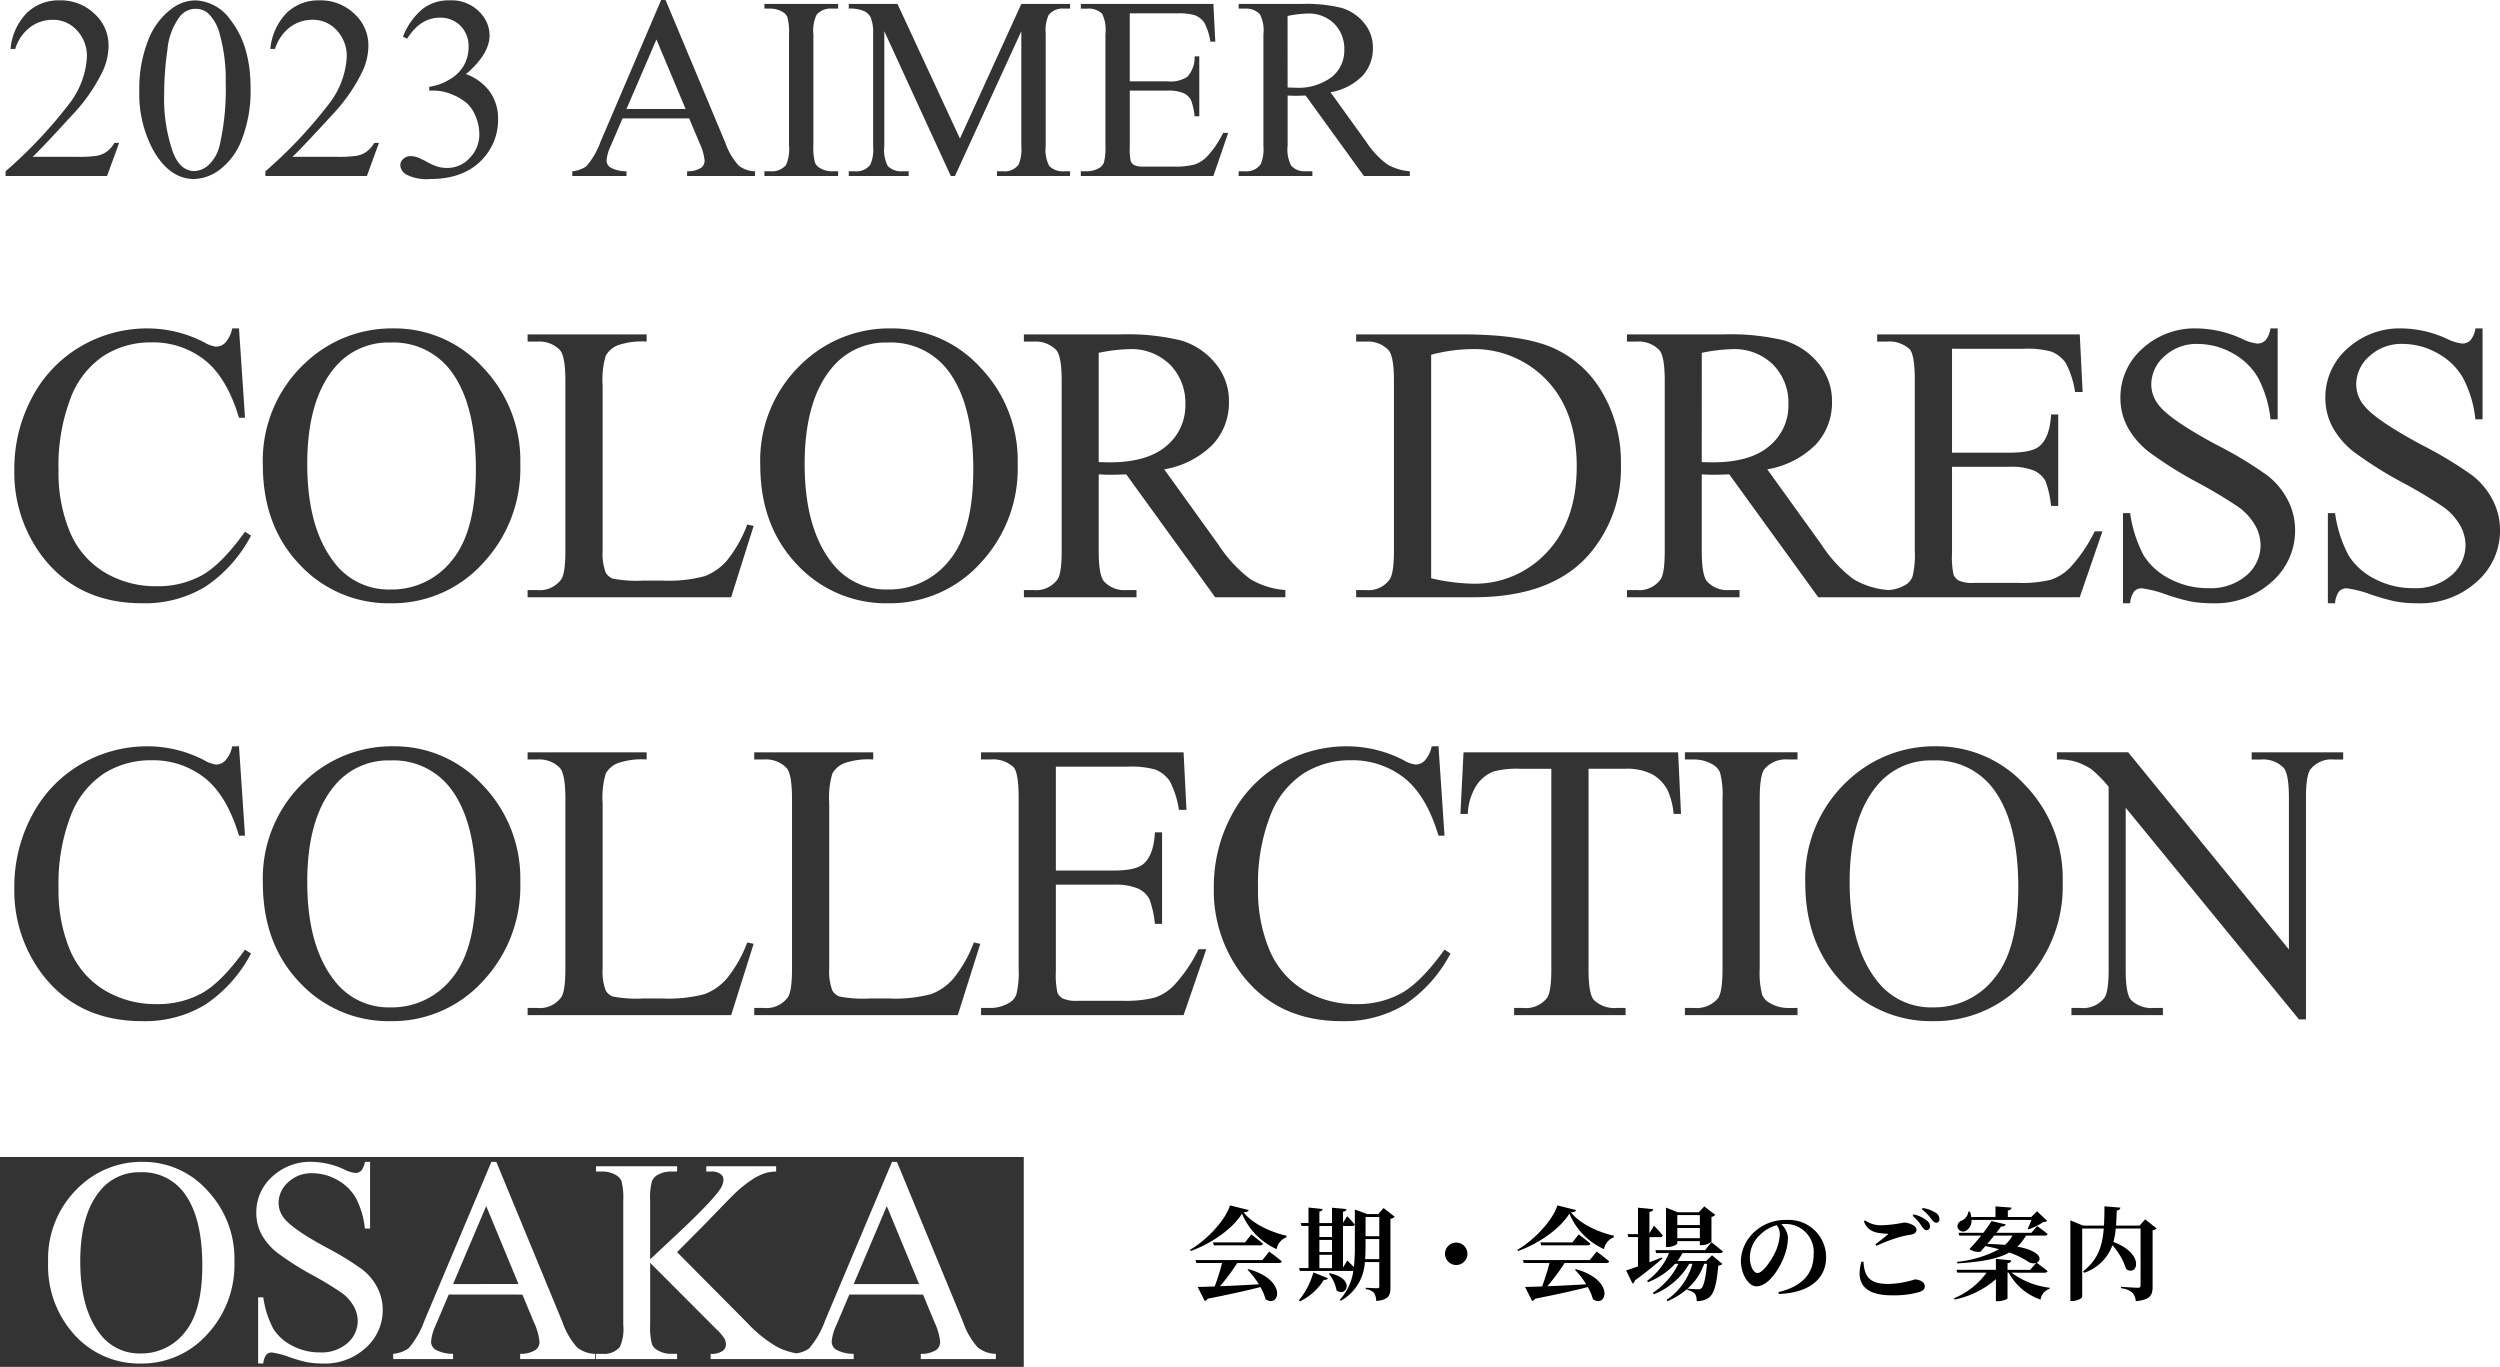 <svg height="189.381" viewBox="0 0 346.376 189.381" width="346.376" xmlns="http://www.w3.org/2000/svg"><path d="m-57.092-4.452h-9.268l.112.406h3.57a31.091 31.091 0 0 1 -1.022 3.246c-.98.042-1.792.07-2.366.07l.98 1.946a.591.591 0 0 0 .406-.306c3.332-.672 5.628-1.176 7.308-1.624a6.878 6.878 0 0 1 .714 1.68c1.862 1.33 3.164-2.618-2.366-4.158l-.126.084a12.237 12.237 0 0 1 1.568 2.016c-1.988.112-3.85.21-5.39.266a27.84 27.84 0 0 0 2.394-3.22h5.778c.21 0 .35-.07.392-.224-.658-.56-1.736-1.358-1.736-1.358zm-2.408-2.448h-4.438l.112.406h6.44c.2 0 .336-.07.378-.224-.616-.532-1.624-1.288-1.624-1.288zm-2.086-5.124c-.574 1.946-3.094 4.732-5.544 6.16l.1.154c2.87-1.008 5.838-3.108 7.112-5.18a9.33 9.33 0 0 0 4.8 4.928 2.126 2.126 0 0 1 1.344-1.638l.014-.224c-2.1-.476-4.676-1.61-5.936-3.234.448-.042.644-.126.7-.322zm9.7 13.286a7.833 7.833 0 0 0 3.3-2.968c.308.028.5-.07.574-.224l-2.016-.812a10.657 10.657 0 0 1 -2.016 3.878zm4-3.808a4.964 4.964 0 0 1 1.064 2.3c1.358 1.036 2.7-1.624-.938-2.38zm5.026-2.03c.042-.546.056-1.106.056-1.638v-1.15h1.9v2.786zm1.96-5.838v2.66h-1.9v-2.66zm-8.3 5.234h1.75v1.848h-1.75zm1.75-3.99v1.526h-1.75v-1.526zm-1.75 1.932h1.75v1.68h-1.75zm8.89-4.424-.728.84h-1.512l-1.736-.63v5.252a21.868 21.868 0 0 1 -.14 2.73c-.406-.448-.9-.924-.9-.924l-.6.98v-5.756h1.26c.182 0 .322-.07.35-.224-.364-.462-1.036-1.134-1.036-1.134l-.574.924v-1.54c.35-.056.448-.2.476-.378l-2-.182v2.128h-1.75v-1.6c.322-.056.42-.182.448-.35l-1.96-.2v2.142h-1.078l.112.406h.966v5.838h-1.3l.112.392h7.406a7.525 7.525 0 0 1 -1.876 4l.154.126a6.519 6.519 0 0 0 3.316-5.35h2v3.346c0 .2-.056.28-.294.28-.28 0-1.582-.07-1.582-.07v.2a1.787 1.787 0 0 1 1.154.516 2.155 2.155 0 0 1 .294 1.12c1.75-.168 1.974-.784 1.974-1.876v-9.506a1.006 1.006 0 0 0 .588-.294zm11.62 6.342a1.559 1.559 0 0 0 -1.55-1.554 1.559 1.559 0 0 0 -1.554 1.554 1.559 1.559 0 0 0 1.554 1.554 1.559 1.559 0 0 0 1.554-1.554zm16.954.868h-9.264l.112.406h3.57a31.091 31.091 0 0 1 -1.022 3.246c-.98.042-1.792.07-2.366.07l.98 1.946a.591.591 0 0 0 .406-.306c3.332-.672 5.628-1.176 7.308-1.624a6.878 6.878 0 0 1 .712 1.68c1.862 1.33 3.164-2.618-2.366-4.158l-.126.084a12.237 12.237 0 0 1 1.568 2.016c-1.988.112-3.85.21-5.39.266a27.84 27.84 0 0 0 2.394-3.22h5.782c.21 0 .35-.07.392-.224-.654-.56-1.734-1.358-1.734-1.358zm-2.404-2.448h-4.438l.112.406h6.44c.2 0 .336-.07.378-.224-.616-.532-1.624-1.288-1.624-1.288zm-2.086-5.124c-.574 1.946-3.094 4.732-5.544 6.16l.1.154c2.87-1.008 5.838-3.108 7.112-5.18a9.33 9.33 0 0 0 4.8 4.928 2.126 2.126 0 0 1 1.344-1.638l.014-.224c-2.1-.476-4.676-1.61-5.936-3.234.448-.042.644-.126.7-.322zm19.74 1.344v1.38h-3.122v-1.386zm-3.122 3.204v-1.414h3.122v1.414zm0 .406h3.122v.56h.28a2.1 2.1 0 0 0 1.33-.5v-3.42a.9.9 0 0 0 .532-.28l-1.526-1.176-.756.812h-2.912l-1.638-.644v5.46h.224c.658 0 1.344-.35 1.344-.49zm-2.128 2.254c-.588.224-1.176.462-1.736.672v-3.486h1.484c.2 0 .322-.07.364-.224a16.432 16.432 0 0 0 -1.218-1.358l-.63 1.064v-2.982c.392-.042.49-.182.518-.378l-2.1-.2v3.668h-1.446l.112.406h1.33v4.06c-.714.252-1.288.448-1.638.56l.882 1.82a.554.554 0 0 0 .322-.434 46.713 46.713 0 0 0 3.812-3.048zm6.244.882c-.182 2-.462 3.136-.8 3.416a.8.8 0 0 1 -.476.112c-.28 0-.98-.042-1.428-.084a8.115 8.115 0 0 0 2.31-3.444zm-.108-.392h-3.994a7.588 7.588 0 0 0 .7-1.092h5.194c.21 0 .35-.07.392-.224-.602-.532-1.582-1.288-1.582-1.288l-.868 1.106h-6.888l.112.406h1.778a9 9 0 0 1 -3.038 3.85l.126.182a10.06 10.06 0 0 0 3.752-2.548h.462a10.115 10.115 0 0 1 -3.546 4.018l.154.2a9.944 9.944 0 0 0 4.89-4.218h.434a8.768 8.768 0 0 1 -3.57 5l.112.182a10.372 10.372 0 0 0 2.772-1.724v.182a1.884 1.884 0 0 1 1.036.5 1.628 1.628 0 0 1 .238 1.022 2.721 2.721 0 0 0 1.666-.444c.728-.518 1.12-1.82 1.33-4.466a.879.879 0 0 0 .574-.238l-1.428-1.19zm10.2-3.752a6.74 6.74 0 0 1 -.63 2.52c-.448.966-1.68 2.9-2.464 2.9-.588 0-1.064-1.036-1.064-2.142a4.318 4.318 0 0 1 1.26-3 5.415 5.415 0 0 1 2.464-1.484 2.061 2.061 0 0 1 .434 1.206zm-.14 8.33c4.7-.2 6.552-2.464 6.552-5.11a5.185 5.185 0 0 0 -5.5-5.152 6.288 6.288 0 0 0 -4.256 1.5 5.659 5.659 0 0 0 -2.056 4.156c0 1.82 1.036 3.542 2.156 3.542 1.708 0 3.276-2.548 3.906-4.326a7.386 7.386 0 0 0 .462-2.492 2.9 2.9 0 0 0 -.924-1.778 3.77 3.77 0 0 1 .56-.042 3.881 3.881 0 0 1 3.92 4.228c0 2.422-1.33 4.368-4.872 5.208zm11.44-4.466c-.77 2.7.126 4.648 4.214 4.648a13.083 13.083 0 0 0 3.794-.448c.6-.224.77-.406.77-.854 0-.588-.854-.9-1.372-.9a13.445 13.445 0 0 1 -3.64.63c-2.772 0-3.346-1.12-3.486-3.094zm2.072-2.212a24.216 24.216 0 0 1 3.328-1.246c.518-.14 1.05-.224 1.5-.308.5-.1.728-.308.728-.7 0-.532-1.078-.966-1.75-.966a17.427 17.427 0 0 1 -2.884.364 3.763 3.763 0 0 1 -2.494-.672l-.154.14c.554 1.47 1.754 1.652 3.196 1.708.168.014.182.056.07.154-.406.336-1.12.91-1.666 1.316zm6.3-5.054a6.152 6.152 0 0 1 1.274 1.288c.28.35.434.56.714.56a.432.432 0 0 0 .448-.49 1.034 1.034 0 0 0 -.49-.868 4.59 4.59 0 0 0 -1.82-.672zm-1.274.9a6.835 6.835 0 0 1 1.26 1.442c.224.336.406.532.63.546a.489.489 0 0 0 .518-.5 1.032 1.032 0 0 0 -.406-.808 4.618 4.618 0 0 0 -1.862-.882zm16.45.574a8.358 8.358 0 0 1 -.532 1.232l.14.07a8.689 8.689 0 0 0 2.044-1.012c.28-.014.434-.056.532-.168l-1.4-1.33-.8.8h-3.246v-.9c.378-.07.49-.21.5-.406l-2.212-.168v1.47h-3.36a3.179 3.179 0 0 0 -.182-.742h-.21a1.591 1.591 0 0 1 -.9 1.232.842.842 0 0 0 -.588 1.008.815.815 0 0 0 1.162.406 1.589 1.589 0 0 0 .756-1.5zm-2.618 2.166a5.113 5.113 0 0 1 -1.036 1.288c-.714-.07-1.54-.112-2.464-.126.322-.378.658-.784.952-1.162zm4.48 5.14c.2 0 .336-.07.378-.224-.546-.448-1.358-1.05-1.512-1.162.77-.336.714-1.6-2.674-2.226a6.9 6.9 0 0 0 1.2-1.526h2.618c.2 0 .336-.07.378-.224-.56-.476-1.456-1.092-1.456-1.092l-.784.924h-4.868c.28-.35.5-.644.658-.868.378.028.56-.1.644-.294l-1.96-.462a19.5 19.5 0 0 1 -1.132 1.622h-3.446l.112.392h3.024a24.521 24.521 0 0 1 -1.624 1.862 2.265 2.265 0 0 0 1.5.392q.315-.336.714-.8c.686.126 1.316.28 1.89.434a15.792 15.792 0 0 1 -5.826 1.752l.056.21c3.416-.21 5.628-.63 7.182-1.512a11.944 11.944 0 0 1 2.646 1.288 1.235 1.235 0 0 0 1.078.154l-.812.966h-3.15v-.924c.392-.056.49-.2.518-.392l-2.128-.2v1.512h-5.46l.112.392h4.06a10.641 10.641 0 0 1 -4.508 3.546l.084.182a12.531 12.531 0 0 0 5.712-2.828v3.052h.266c.644 0 1.344-.266 1.344-.392v-3.554h.168a7.879 7.879 0 0 0 4.41 3.724 1.807 1.807 0 0 1 1.246-1.486l.014-.154a11.019 11.019 0 0 1 -5.282-2.084zm13.9-7.392-.77.868h-3.26c.042-.658.07-1.358.1-2.1.336-.042.476-.2.5-.392l-2.21-.184c0 .952-.014 1.848-.07 2.674h-2.884l-1.764-.728v11.172h.266c.7 0 1.372-.392 1.372-.6v-9.438h2.982c-.182 2.422-.8 4.326-2.856 5.922l.154.21a6.3 6.3 0 0 0 3.906-3.822 9.107 9.107 0 0 1 1.9 3.3c1.568 1.12 2.688-2.086-1.764-3.752a9.564 9.564 0 0 0 .322-1.862h3.444v7.886c0 .21-.084.322-.35.322-.462 0-2.366-.126-2.366-.126v.2a2.787 2.787 0 0 1 1.568.6 1.835 1.835 0 0 1 .476 1.19c2.044-.2 2.338-.868 2.338-2v-7.816a1.147 1.147 0 0 0 .56-.266z" transform="translate(232 179.033)"/><g fill="#333"><path d="m33.113-37.249.833 12.38h-.833q-1.665-5.559-4.753-8a11.579 11.579 0 0 0 -7.412-2.444 12.061 12.061 0 0 0 -6.553 1.84 12.168 12.168 0 0 0 -4.606 5.868 26.136 26.136 0 0 0 -1.679 10.015 21.271 21.271 0 0 0 1.585 8.567 11.872 11.872 0 0 0 4.767 5.559 13.71 13.71 0 0 0 7.264 1.934 12.6 12.6 0 0 0 6.257-1.517q2.717-1.518 5.962-6.03l.833.537a19.12 19.12 0 0 1 -6.392 7.117 16.178 16.178 0 0 1 -8.674 2.256q-9.05 0-14.019-6.714a19.2 19.2 0 0 1 -3.706-11.763 20.889 20.889 0 0 1 2.444-10.017 17.682 17.682 0 0 1 6.727-7.076 18.176 18.176 0 0 1 9.359-2.511 17.153 17.153 0 0 1 7.788 1.934 4.226 4.226 0 0 0 1.611.591 1.773 1.773 0 0 0 1.262-.51 4.185 4.185 0 0 0 .994-2.014zm21.487 0a16.516 16.516 0 0 1 12.286 5.385 18.589 18.589 0 0 1 5.2 13.441 19.144 19.144 0 0 1 -5.241 13.777 16.89 16.89 0 0 1 -12.675 5.479 16.8 16.8 0 0 1 -12.636-5.345q-5.116-5.344-5.116-13.831a18.424 18.424 0 0 1 5.908-14.157 17.429 17.429 0 0 1 12.274-4.749zm-.51 1.96a9.609 9.609 0 0 0 -7.842 3.625q-3.679 4.512-3.679 13.213 0 8.916 3.813 13.723a9.423 9.423 0 0 0 7.734 3.652 10.568 10.568 0 0 0 8.473-4q3.344-4 3.344-12.622 0-9.346-3.679-13.938a9.923 9.923 0 0 0 -8.165-3.652zm49.443 25.217.886.188-3.119 9.884h-28.2v-.994h1.37a3.662 3.662 0 0 0 3.3-1.5q.564-.859.564-3.975v-23.5q0-3.411-.752-4.27a3.945 3.945 0 0 0 -3.115-1.182h-1.367v-.994h16.494v.994a10.061 10.061 0 0 0 -4.069.537 3.285 3.285 0 0 0 -1.6 1.423 11.718 11.718 0 0 0 -.43 4.109v22.88a7.444 7.444 0 0 0 .43 3.062 1.919 1.919 0 0 0 .994.833 17.433 17.433 0 0 0 4.189.269h2.659a19.263 19.263 0 0 0 5.881-.618 7.658 7.658 0 0 0 3.088-2.189 17.937 17.937 0 0 0 2.796-4.956zm19.983-27.178a16.516 16.516 0 0 1 12.284 5.386 18.589 18.589 0 0 1 5.2 13.441 19.144 19.144 0 0 1 -5.237 13.777 16.89 16.89 0 0 1 -12.678 5.479 16.8 16.8 0 0 1 -12.635-5.345q-5.116-5.344-5.116-13.831a18.424 18.424 0 0 1 5.908-14.157 17.429 17.429 0 0 1 12.273-4.749zm-.51 1.96a9.609 9.609 0 0 0 -7.842 3.625q-3.679 4.512-3.679 13.213 0 8.916 3.813 13.723a9.423 9.423 0 0 0 7.734 3.652 10.568 10.568 0 0 0 8.473-4q3.344-4 3.344-12.622 0-9.346-3.679-13.938a9.923 9.923 0 0 0 -8.17-3.651zm55.081 35.29h-9.722l-12.326-17.026q-1.37.054-2.229.054-.349 0-.752-.013t-.833-.04v10.58q0 3.438.752 4.27a3.826 3.826 0 0 0 3.062 1.182h1.423v.993h-15.6v-.994h1.37a3.662 3.662 0 0 0 3.3-1.5q.564-.833.564-3.948v-23.529q0-3.438-.752-4.27a3.945 3.945 0 0 0 -3.115-1.182h-1.37v-.994h13.267a31.549 31.549 0 0 1 8.553.846 9.785 9.785 0 0 1 4.673 3.115 8.105 8.105 0 0 1 1.92 5.411 8.5 8.5 0 0 1 -2.189 5.828 12.362 12.362 0 0 1 -6.781 3.491l7.52 10.447a18.685 18.685 0 0 0 4.431 4.78 11.162 11.162 0 0 0 4.834 1.5zm-25.862-18.718q.51 0 .886.013t.618.013q5.21 0 7.855-2.256a7.22 7.22 0 0 0 2.645-5.747 7.5 7.5 0 0 0 -2.135-5.546 7.642 7.642 0 0 0 -5.653-2.135 23.7 23.7 0 0 0 -4.216.51zm35.669 18.718v-.994h1.37a3.617 3.617 0 0 0 3.276-1.477q.591-.886.591-3.975v-23.525q0-3.411-.752-4.27a3.945 3.945 0 0 0 -3.115-1.182h-1.37v-.994h14.824q8.164 0 12.421 1.853a14.778 14.778 0 0 1 6.848 6.177 19.054 19.054 0 0 1 2.592 9.99 18.221 18.221 0 0 1 -4.619 12.7q-5.184 5.697-15.792 5.697zm10.393-2.632a27.428 27.428 0 0 0 5.72.752 13.58 13.58 0 0 0 10.339-4.377q4.109-4.377 4.109-11.87 0-7.546-4.109-11.9a13.872 13.872 0 0 0 -10.554-4.351 22.8 22.8 0 0 0 -5.505.779zm63.354 2.632h-9.722l-12.326-17.026q-1.37.054-2.229.054-.349 0-.752-.013t-.833-.04v10.58q0 3.438.752 4.27a3.826 3.826 0 0 0 3.062 1.182h1.423v.993h-15.6v-.994h1.37a3.662 3.662 0 0 0 3.3-1.5q.564-.833.564-3.948v-23.529q0-3.438-.752-4.27a3.945 3.945 0 0 0 -3.115-1.182h-1.37v-.994h13.267a31.549 31.549 0 0 1 8.553.846 9.785 9.785 0 0 1 4.673 3.115 8.105 8.105 0 0 1 1.92 5.411 8.5 8.5 0 0 1 -2.189 5.828 12.362 12.362 0 0 1 -6.781 3.491l7.52 10.447a18.685 18.685 0 0 0 4.431 4.78 11.162 11.162 0 0 0 4.834 1.5zm-25.862-18.718q.51 0 .886.013t.618.013q5.21 0 7.855-2.256a7.22 7.22 0 0 0 2.645-5.747 7.5 7.5 0 0 0 -2.135-5.546 7.642 7.642 0 0 0 -5.648-2.134 23.7 23.7 0 0 0 -4.216.51zm34.673-15.71v14.395h8q3.115 0 4.163-.94 1.4-1.235 1.558-4.351h.994v12.676h-.994a13.86 13.86 0 0 0 -.752-3.411 3.362 3.362 0 0 0 -1.584-1.477 8.09 8.09 0 0 0 -3.384-.537h-8v12a11.151 11.151 0 0 0 .215 2.941 1.689 1.689 0 0 0 .752.833 4.567 4.567 0 0 0 2.041.309h6.177a16.735 16.735 0 0 0 4.485-.43 6.689 6.689 0 0 0 2.686-1.692 20.665 20.665 0 0 0 3.411-5.022h1.074l-3.144 9.134h-28.064v-.994h1.289a5.108 5.108 0 0 0 2.444-.618 2.259 2.259 0 0 0 1.168-1.288 12.638 12.638 0 0 0 .309-3.518v-23.66q0-3.464-.7-4.27a4.16 4.16 0 0 0 -3.223-1.074h-1.289v-.994h28.066l.4 7.976h-1.05a12.583 12.583 0 0 0 -1.249-3.948 4.288 4.288 0 0 0 -2.028-1.638 12.164 12.164 0 0 0 -3.787-.4zm45.119-2.82v12.6h-.994a15.69 15.69 0 0 0 -1.732-5.774 9.012 9.012 0 0 0 -3.558-3.411 9.843 9.843 0 0 0 -4.78-1.262 6.5 6.5 0 0 0 -4.619 1.705 5.189 5.189 0 0 0 -1.826 3.881 4.6 4.6 0 0 0 1.155 3.035q1.665 2.014 7.922 5.371a54.745 54.745 0 0 1 6.969 4.2 10.251 10.251 0 0 1 2.874 3.451 9.092 9.092 0 0 1 1.007 4.163 9.426 9.426 0 0 1 -3.209 7.13 11.622 11.622 0 0 1 -8.259 2.992 17.481 17.481 0 0 1 -2.981-.242 30.431 30.431 0 0 1 -3.451-.98 15.473 15.473 0 0 0 -3.317-.846 1.407 1.407 0 0 0 -1.061.4 3.208 3.208 0 0 0 -.577 1.665h-.994v-12.485h.994a17.651 17.651 0 0 0 1.88 5.868 9.03 9.03 0 0 0 3.612 3.236 11.2 11.2 0 0 0 5.331 1.289 7.581 7.581 0 0 0 5.3-1.772 5.49 5.49 0 0 0 1.947-4.189 5.68 5.68 0 0 0 -.739-2.712 8.083 8.083 0 0 0 -2.3-2.551 65.846 65.846 0 0 0 -5.72-3.424 55.49 55.49 0 0 1 -6.647-4.176 11.264 11.264 0 0 1 -2.994-3.437 8.528 8.528 0 0 1 -1.021-4.136 8.965 8.965 0 0 1 3.008-6.754 10.717 10.717 0 0 1 7.654-2.833 15.355 15.355 0 0 1 6.15 1.423 6.327 6.327 0 0 0 2.122.671 1.6 1.6 0 0 0 1.141-.416 3.323 3.323 0 0 0 .712-1.678zm28.388 0v12.6h-.994a15.69 15.69 0 0 0 -1.732-5.774 9.012 9.012 0 0 0 -3.558-3.411 9.843 9.843 0 0 0 -4.775-1.267 6.5 6.5 0 0 0 -4.619 1.705 5.189 5.189 0 0 0 -1.826 3.881 4.6 4.6 0 0 0 1.155 3.035q1.665 2.014 7.922 5.371a54.745 54.745 0 0 1 6.969 4.2 10.251 10.251 0 0 1 2.874 3.451 9.092 9.092 0 0 1 1.007 4.163 9.426 9.426 0 0 1 -3.209 7.13 11.622 11.622 0 0 1 -8.264 2.997 17.481 17.481 0 0 1 -2.981-.242 30.431 30.431 0 0 1 -3.451-.98 15.473 15.473 0 0 0 -3.317-.846 1.407 1.407 0 0 0 -1.061.4 3.208 3.208 0 0 0 -.577 1.665h-.994v-12.485h.994a17.651 17.651 0 0 0 1.88 5.868 9.03 9.03 0 0 0 3.612 3.236 11.2 11.2 0 0 0 5.331 1.289 7.581 7.581 0 0 0 5.3-1.772 5.49 5.49 0 0 0 1.955-4.19 5.68 5.68 0 0 0 -.739-2.712 8.083 8.083 0 0 0 -2.3-2.551 65.846 65.846 0 0 0 -5.72-3.424 55.49 55.49 0 0 1 -6.647-4.176 11.264 11.264 0 0 1 -2.994-3.437 8.528 8.528 0 0 1 -1.021-4.136 8.965 8.965 0 0 1 3.008-6.754 10.717 10.717 0 0 1 7.654-2.833 15.355 15.355 0 0 1 6.15 1.423 6.327 6.327 0 0 0 2.122.671 1.6 1.6 0 0 0 1.141-.416 3.323 3.323 0 0 0 .712-1.678z" transform="translate(0 82.75)"/><path d="m16.506-4.588-1.67 4.588h-14.063v-.65a63.476 63.476 0 0 0 8.737-9.25 11.687 11.687 0 0 0 2.531-6.557 5.186 5.186 0 0 0 -1.389-3.727 4.427 4.427 0 0 0 -3.322-1.455 5.191 5.191 0 0 0 -3.155 1.029 5.968 5.968 0 0 0 -2.066 3.01h-.65a8.178 8.178 0 0 1 2.259-4.992 6.315 6.315 0 0 1 4.544-1.74 6.72 6.72 0 0 1 4.838 1.867 5.894 5.894 0 0 1 1.942 4.395 8.509 8.509 0 0 1 -.844 3.621 23.87 23.87 0 0 1 -4.214 6.029q-4.377 4.781-5.466 5.766h6.222a17 17 0 0 0 2.66-.141 3.47 3.47 0 0 0 1.38-.571 3.74 3.74 0 0 0 1.072-1.222zm2.794-7.189a18.159 18.159 0 0 1 1.23-7.022 9.827 9.827 0 0 1 3.27-4.386 5.518 5.518 0 0 1 3.27-1.143 6.221 6.221 0 0 1 4.922 2.795q2.725 3.463 2.725 9.387a18.5 18.5 0 0 1 -1.2 7.049 9.327 9.327 0 0 1 -3.05 4.21 6.241 6.241 0 0 1 -3.572 1.309q-3.41 0-5.678-4.025a16.375 16.375 0 0 1 -1.917-8.174zm3.445.439a22.423 22.423 0 0 0 1.214 8.038q1 2.619 2.988 2.619a3.12 3.12 0 0 0 1.969-.853 5.427 5.427 0 0 0 1.547-2.856 34.739 34.739 0 0 0 .809-8.525 23.339 23.339 0 0 0 -.844-6.8 6.036 6.036 0 0 0 -1.635-2.865 2.688 2.688 0 0 0 -1.74-.58 2.764 2.764 0 0 0 -2.127 1.06 8.956 8.956 0 0 0 -1.726 4.592 42.649 42.649 0 0 0 -.454 6.17zm29.76 6.75-1.669 4.588h-14.063v-.65a63.476 63.476 0 0 0 8.737-9.25 11.687 11.687 0 0 0 2.531-6.557 5.186 5.186 0 0 0 -1.389-3.727 4.427 4.427 0 0 0 -3.322-1.459 5.191 5.191 0 0 0 -3.155 1.028 5.968 5.968 0 0 0 -2.066 3.015h-.65a8.178 8.178 0 0 1 2.259-4.992 6.315 6.315 0 0 1 4.544-1.74 6.72 6.72 0 0 1 4.838 1.867 5.894 5.894 0 0 1 1.942 4.395 8.509 8.509 0 0 1 -.844 3.621 23.87 23.87 0 0 1 -4.214 6.029q-4.377 4.781-5.467 5.766h6.223a17 17 0 0 0 2.66-.141 3.47 3.47 0 0 0 1.38-.571 3.74 3.74 0 0 0 1.072-1.222zm3.323-14.712a9.683 9.683 0 0 1 2.572-3.719 5.812 5.812 0 0 1 3.876-1.31 5.36 5.36 0 0 1 4.395 1.863 4.556 4.556 0 0 1 1.16 2.971q0 2.6-3.27 5.379a7.077 7.077 0 0 1 3.322 2.461 6.372 6.372 0 0 1 1.125 3.762 7.913 7.913 0 0 1 -1.969 5.361q-2.562 2.954-7.432 2.954a6.259 6.259 0 0 1 -3.278-.6 1.633 1.633 0 0 1 -.87-1.283 1.194 1.194 0 0 1 .413-.9 1.4 1.4 0 0 1 .993-.387 3.039 3.039 0 0 1 .9.141 10.559 10.559 0 0 1 1.354.642 8.592 8.592 0 0 0 1.459.659 4.85 4.85 0 0 0 1.389.193 4.18 4.18 0 0 0 3.116-1.387 4.6 4.6 0 0 0 1.327-3.283 6.336 6.336 0 0 0 -.615-2.707 4.8 4.8 0 0 0 -1-1.494 7.284 7.284 0 0 0 -2.074-1.274 6.7 6.7 0 0 0 -2.689-.571h-.562v-.527a7.263 7.263 0 0 0 2.786-1 5.3 5.3 0 0 0 2.03-1.986 5.236 5.236 0 0 0 .633-2.549 3.924 3.924 0 0 0 -1.134-2.927 3.861 3.861 0 0 0 -2.821-1.116q-2.725 0-4.553 2.918zm39.656 11.32h-9.228l-1.617 3.761a5.955 5.955 0 0 0 -.6 2.074 1.2 1.2 0 0 0 .519.958 4.531 4.531 0 0 0 2.242.537v.65h-7.505v-.65a4.045 4.045 0 0 0 1.934-.686 10.768 10.768 0 0 0 1.986-3.428l8.385-19.617h.615l8.3 19.828a9.038 9.038 0 0 0 1.819 3.1 3.709 3.709 0 0 0 2.276.8v.653h-9.41v-.65a3.526 3.526 0 0 0 1.925-.475 1.224 1.224 0 0 0 .5-.984 7.288 7.288 0 0 0 -.7-2.443zm-.492-1.3-4.043-9.633-4.149 9.632zm21.129 8.63v.65h-10.213v-.65h.844a2.545 2.545 0 0 0 2.145-.861 5.353 5.353 0 0 0 .422-2.707v-15.4a7.893 7.893 0 0 0 -.229-2.391 1.584 1.584 0 0 0 -.721-.756 3.332 3.332 0 0 0 -1.617-.422h-.844v-.65h10.213v.65h-.861a2.524 2.524 0 0 0 -2.127.861 5.167 5.167 0 0 0 -.439 2.707v15.4a7.893 7.893 0 0 0 .229 2.391 1.574 1.574 0 0 0 .738.756 3.233 3.233 0 0 0 1.6.422zm15.609.65-9.21-20.057v15.926a4.877 4.877 0 0 0 .475 2.742 2.606 2.606 0 0 0 2.057.738h.844v.651h-8.3v-.65h.844a2.422 2.422 0 0 0 2.145-.914 5.334 5.334 0 0 0 .387-2.566v-15.575a5.447 5.447 0 0 0 -.352-2.285 1.951 1.951 0 0 0 -.905-.853 4.856 4.856 0 0 0 -2.118-.343v-.65h6.75l8.653 18.65 8.508-18.65h6.75v.65h-.826a2.442 2.442 0 0 0 -2.162.914 5.334 5.334 0 0 0 -.387 2.566v15.575a4.73 4.73 0 0 0 .492 2.742 2.606 2.606 0 0 0 2.057.738h.826v.651h-10.129v-.65h.844a2.394 2.394 0 0 0 2.145-.914 5.334 5.334 0 0 0 .387-2.566v-15.927l-9.194 20.057zm24.8-22.535v9.422h5.238a4.27 4.27 0 0 0 2.725-.615 3.959 3.959 0 0 0 1.02-2.848h.65v8.3h-.65a9.072 9.072 0 0 0 -.492-2.232 2.2 2.2 0 0 0 -1.037-.967 5.3 5.3 0 0 0 -2.215-.352h-5.238v7.857a7.3 7.3 0 0 0 .141 1.925 1.106 1.106 0 0 0 .492.545 2.989 2.989 0 0 0 1.336.2h4.043a10.954 10.954 0 0 0 2.936-.281 4.378 4.378 0 0 0 1.758-1.107 13.526 13.526 0 0 0 2.232-3.287h.7l-2.052 5.975h-18.369v-.65h.844a3.343 3.343 0 0 0 1.6-.4 1.479 1.479 0 0 0 .765-.844 8.273 8.273 0 0 0 .2-2.3v-15.493a5.126 5.126 0 0 0 -.457-2.795 2.723 2.723 0 0 0 -2.109-.7h-.844v-.65h18.369l.264 5.221h-.68a8.236 8.236 0 0 0 -.817-2.584 2.807 2.807 0 0 0 -1.327-1.072 7.962 7.962 0 0 0 -2.479-.264zm38.798 22.535h-6.363l-8.065-11.145q-.9.035-1.459.035-.229 0-.492-.009t-.545-.026v6.926a4.867 4.867 0 0 0 .492 2.795 2.5 2.5 0 0 0 2 .773h.932v.651h-10.213v-.65h.9a2.4 2.4 0 0 0 2.162-.984 5.549 5.549 0 0 0 .369-2.584v-15.4a4.867 4.867 0 0 0 -.492-2.795 2.582 2.582 0 0 0 -2.039-.773h-.9v-.65h8.685a20.65 20.65 0 0 1 5.6.554 6.405 6.405 0 0 1 3.059 2.039 5.305 5.305 0 0 1 1.257 3.542 5.566 5.566 0 0 1 -1.433 3.814 8.092 8.092 0 0 1 -4.438 2.285l4.922 6.838a12.23 12.23 0 0 0 2.9 3.129 7.306 7.306 0 0 0 3.164.984zm-16.928-12.252q.334 0 .58.009t.4.009a7.745 7.745 0 0 0 5.142-1.477 4.726 4.726 0 0 0 1.731-3.762 4.911 4.911 0 0 0 -1.4-3.63 5 5 0 0 0 -3.7-1.4 15.513 15.513 0 0 0 -2.76.334z" transform="translate(0 24.381)"/><path d="m33.113-37.249.833 12.38h-.833q-1.665-5.559-4.753-8a11.579 11.579 0 0 0 -7.412-2.444 12.061 12.061 0 0 0 -6.553 1.84 12.168 12.168 0 0 0 -4.606 5.868 26.136 26.136 0 0 0 -1.679 10.015 21.271 21.271 0 0 0 1.585 8.567 11.872 11.872 0 0 0 4.767 5.559 13.71 13.71 0 0 0 7.264 1.934 12.6 12.6 0 0 0 6.257-1.517q2.717-1.518 5.962-6.03l.833.537a19.12 19.12 0 0 1 -6.392 7.117 16.178 16.178 0 0 1 -8.674 2.256q-9.05 0-14.019-6.714a19.2 19.2 0 0 1 -3.706-11.763 20.889 20.889 0 0 1 2.444-10.017 17.682 17.682 0 0 1 6.727-7.076 18.176 18.176 0 0 1 9.359-2.511 17.153 17.153 0 0 1 7.788 1.934 4.226 4.226 0 0 0 1.611.591 1.773 1.773 0 0 0 1.262-.51 4.185 4.185 0 0 0 .994-2.014zm21.487 0a16.516 16.516 0 0 1 12.286 5.385 18.589 18.589 0 0 1 5.2 13.441 19.144 19.144 0 0 1 -5.241 13.777 16.89 16.89 0 0 1 -12.675 5.479 16.8 16.8 0 0 1 -12.636-5.345q-5.116-5.344-5.116-13.831a18.424 18.424 0 0 1 5.908-14.157 17.429 17.429 0 0 1 12.274-4.749zm-.51 1.96a9.609 9.609 0 0 0 -7.842 3.625q-3.679 4.512-3.679 13.213 0 8.916 3.813 13.723a9.423 9.423 0 0 0 7.734 3.652 10.568 10.568 0 0 0 8.473-4q3.344-4 3.344-12.622 0-9.346-3.679-13.938a9.923 9.923 0 0 0 -8.165-3.652zm49.443 25.217.886.188-3.119 9.884h-28.2v-.994h1.37a3.662 3.662 0 0 0 3.3-1.5q.564-.859.564-3.975v-23.5q0-3.411-.752-4.27a3.945 3.945 0 0 0 -3.115-1.182h-1.367v-.994h16.494v.994a10.061 10.061 0 0 0 -4.069.537 3.285 3.285 0 0 0 -1.6 1.423 11.718 11.718 0 0 0 -.43 4.109v22.88a7.444 7.444 0 0 0 .43 3.062 1.919 1.919 0 0 0 .994.833 17.433 17.433 0 0 0 4.189.269h2.659a19.263 19.263 0 0 0 5.881-.618 7.658 7.658 0 0 0 3.088-2.189 17.937 17.937 0 0 0 2.796-4.956zm31.4 0 .886.188-3.119 9.884h-28.2v-.994h1.37a3.662 3.662 0 0 0 3.3-1.5q.564-.859.564-3.975v-23.5q0-3.411-.752-4.27a3.945 3.945 0 0 0 -3.115-1.182h-1.367v-.994h16.49v.994a10.061 10.061 0 0 0 -4.069.537 3.285 3.285 0 0 0 -1.6 1.423 11.718 11.718 0 0 0 -.43 4.109v22.88a7.444 7.444 0 0 0 .43 3.062 1.919 1.919 0 0 0 .994.833 17.433 17.433 0 0 0 4.189.269h2.659a19.263 19.263 0 0 0 5.881-.618 7.658 7.658 0 0 0 3.088-2.189 17.937 17.937 0 0 0 2.796-4.956zm11.357-24.357v14.395h8q3.115 0 4.163-.94 1.4-1.235 1.558-4.351h.994v12.676h-.994a13.86 13.86 0 0 0 -.752-3.411 3.362 3.362 0 0 0 -1.584-1.477 8.09 8.09 0 0 0 -3.384-.537h-8v12a11.15 11.15 0 0 0 .215 2.941 1.689 1.689 0 0 0 .752.833 4.567 4.567 0 0 0 2.041.309h6.177a16.735 16.735 0 0 0 4.485-.43 6.689 6.689 0 0 0 2.686-1.692 20.665 20.665 0 0 0 3.411-5.022h1.074l-3.144 9.135h-28.064v-.994h1.289a5.108 5.108 0 0 0 2.444-.618 2.259 2.259 0 0 0 1.168-1.288 12.639 12.639 0 0 0 .309-3.518v-23.66q0-3.464-.7-4.27a4.16 4.16 0 0 0 -3.223-1.074h-1.289v-.994h28.064l.4 7.976h-1.047a12.583 12.583 0 0 0 -1.249-3.948 4.288 4.288 0 0 0 -2.028-1.638 12.164 12.164 0 0 0 -3.787-.4zm53.015-2.82.833 12.38h-.833q-1.665-5.559-4.753-8a11.579 11.579 0 0 0 -7.412-2.444 12.061 12.061 0 0 0 -6.553 1.84 12.168 12.168 0 0 0 -4.606 5.868 26.136 26.136 0 0 0 -1.681 10.015 21.27 21.27 0 0 0 1.584 8.567 11.872 11.872 0 0 0 4.767 5.559 13.71 13.71 0 0 0 7.264 1.934 12.6 12.6 0 0 0 6.257-1.517q2.712-1.517 5.962-6.029l.833.537a19.12 19.12 0 0 1 -6.392 7.117 16.178 16.178 0 0 1 -8.675 2.255q-9.05 0-14.019-6.714a19.2 19.2 0 0 1 -3.706-11.763 20.889 20.889 0 0 1 2.444-10.017 17.682 17.682 0 0 1 6.727-7.076 18.176 18.176 0 0 1 9.359-2.511 17.153 17.153 0 0 1 7.788 1.934 4.226 4.226 0 0 0 1.611.591 1.773 1.773 0 0 0 1.262-.51 4.185 4.185 0 0 0 .994-2.014zm33.2.833.4 8.54h-1.021a10.314 10.314 0 0 0 -.806-3.223 5.391 5.391 0 0 0 -2.216-2.3 7.726 7.726 0 0 0 -3.639-.739h-5.129v27.827q0 3.357.725 4.189a4.032 4.032 0 0 0 3.142 1.128h1.262v.994h-15.442v-.994h1.289a3.7 3.7 0 0 0 3.276-1.4q.591-.859.591-3.921v-27.818h-4.377a12.206 12.206 0 0 0 -3.625.376 4.978 4.978 0 0 0 -2.39 1.96 7.937 7.937 0 0 0 -1.182 3.921h-1.021l.43-8.54zm16.541 35.422v.994h-15.6v-.994h1.289a3.888 3.888 0 0 0 3.276-1.316q.645-.859.645-4.136v-23.525a12.058 12.058 0 0 0 -.349-3.652 2.42 2.42 0 0 0 -1.1-1.155 5.09 5.09 0 0 0 -2.471-.645h-1.289v-.994h15.6v.994h-1.317a3.856 3.856 0 0 0 -3.25 1.316q-.671.859-.671 4.136v23.526a12.058 12.058 0 0 0 .349 3.652 2.4 2.4 0 0 0 1.128 1.155 4.94 4.94 0 0 0 2.444.645zm19.254-36.255a16.516 16.516 0 0 1 12.286 5.385 18.589 18.589 0 0 1 5.2 13.441 19.144 19.144 0 0 1 -5.237 13.777 16.89 16.89 0 0 1 -12.675 5.479 16.8 16.8 0 0 1 -12.635-5.344q-5.116-5.344-5.116-13.831a18.424 18.424 0 0 1 5.907-14.158 17.429 17.429 0 0 1 12.27-4.749zm-.51 1.96a9.609 9.609 0 0 0 -7.842 3.625q-3.679 4.512-3.679 13.213 0 8.916 3.813 13.723a9.423 9.423 0 0 0 7.734 3.652 10.568 10.568 0 0 0 8.473-4q3.344-4 3.344-12.622 0-9.346-3.679-13.938a9.923 9.923 0 0 0 -8.161-3.652zm17.19-1.128h9.883l22.266 27.317v-21q0-3.357-.752-4.189a3.981 3.981 0 0 0 -3.142-1.128h-1.262v-.994h12.676v.994h-1.289a3.7 3.7 0 0 0 -3.276 1.4q-.591.859-.591 3.921v30.687h-.967l-24.01-29.326v22.424q0 3.357.725 4.189a4.032 4.032 0 0 0 3.142 1.128h1.289v.994h-12.672v-.994h1.262a3.731 3.731 0 0 0 3.3-1.4q.591-.859.591-3.921v-25.321a16.6 16.6 0 0 0 -2.4-2.444 8.826 8.826 0 0 0 -2.4-1.1 8.56 8.56 0 0 0 -2.363-.242z" transform="translate(0 140.648)"/><path d="m0 29.08v-29.08h141.845v29.08zm40.069-1.361a21.922 21.922 0 0 0 2.5.719 12.485 12.485 0 0 0 2.158.177 8.344 8.344 0 0 0 5.977-2.2 6.958 6.958 0 0 0 2.323-5.231 6.738 6.738 0 0 0 -.729-3.054 7.5 7.5 0 0 0 -2.083-2.53 39.565 39.565 0 0 0 -5.044-3.084q-4.53-2.463-5.734-3.941a3.4 3.4 0 0 1 -.837-2.226 3.828 3.828 0 0 1 1.323-2.849 4.669 4.669 0 0 1 3.343-1.25 7.054 7.054 0 0 1 3.46.926 6.567 6.567 0 0 1 2.575 2.5 11.625 11.625 0 0 1 1.254 4.236h.719v-9.238h-.719a2.447 2.447 0 0 1 -.516 1.232 1.147 1.147 0 0 1 -.826.306 4.531 4.531 0 0 1 -1.535-.492 10.988 10.988 0 0 0 -4.451-1.046 7.7 7.7 0 0 0 -5.54 2.079 6.619 6.619 0 0 0 -2.177 4.955 6.32 6.32 0 0 0 .739 3.034 8.225 8.225 0 0 0 2.167 2.522 40.177 40.177 0 0 0 4.811 3.064 47.468 47.468 0 0 1 4.14 2.512 5.9 5.9 0 0 1 1.662 1.871 4.213 4.213 0 0 1 .535 1.99 4.05 4.05 0 0 1 -1.41 3.074 5.441 5.441 0 0 1 -3.839 1.3 8.019 8.019 0 0 1 -3.858-.946 6.56 6.56 0 0 1 -2.614-2.375 13.052 13.052 0 0 1 -1.361-4.305h-.719v9.162h.719a2.375 2.375 0 0 1 .418-1.222 1.011 1.011 0 0 1 .768-.3 11.064 11.064 0 0 1 2.401.629zm-29.124-23.557a13.608 13.608 0 0 0 -4.276 10.384 14.177 14.177 0 0 0 3.7 10.148 12.075 12.075 0 0 0 9.145 3.921 12.148 12.148 0 0 0 9.175-4.02 14.152 14.152 0 0 0 3.79-10.108 13.744 13.744 0 0 0 -3.761-9.862 11.88 11.88 0 0 0 -8.89-3.951 12.519 12.519 0 0 0 -8.883 3.488zm116.941 14.9 1.594 3.843a8.255 8.255 0 0 1 .778 2.739 1.38 1.38 0 0 1 -.554 1.1 3.855 3.855 0 0 1 -2.129.532v.724h10.4v-.729a4.06 4.06 0 0 1 -2.517-.9 10.154 10.154 0 0 1 -2.012-3.477l-9.176-22.22h-.68l-9.272 21.99a12.122 12.122 0 0 1 -2.2 3.842 3.779 3.779 0 0 1 -1.758.694 8.886 8.886 0 0 1 -2.748-.921 17.792 17.792 0 0 1 -4.082-3.3l-9.719-9.793 4.023-4.059q3.518-3.645 3.946-4.039a16.787 16.787 0 0 1 2.488-2 7.957 7.957 0 0 1 1.711-.837 5.7 5.7 0 0 1 1.555-.236v-.73h-9.68v.729h.6a2.155 2.155 0 0 1 1.38.344 1.024 1.024 0 0 1 .409.8 2.6 2.6 0 0 1 -.525 1.379q-1.205 1.794-6.978 7.153-2.275 2.128-2.663 2.5v-8.176a9.115 9.115 0 0 1 .234-2.6 1.7 1.7 0 0 1 .836-.946 3.732 3.732 0 0 1 1.769-.453h.895v-.73h-11.231v.729h.933a3.647 3.647 0 0 1 1.788.472 1.794 1.794 0 0 1 .8.828 9.189 9.189 0 0 1 .253 2.7v17.261a6.068 6.068 0 0 1 -.467 3.034 2.8 2.8 0 0 1 -2.371.965h-.936v.726h11.235v-.729h-.895a3.534 3.534 0 0 1 -1.769-.473 1.752 1.752 0 0 1 -.817-.847 8.966 8.966 0 0 1 -.253-2.679v-8.608l9.1 9.123a7.519 7.519 0 0 1 1.215 1.4 1.9 1.9 0 0 1 .185.847 1.088 1.088 0 0 1 -.5.857 2.684 2.684 0 0 1 -1.623.384v.725h19.822v-.729a4.953 4.953 0 0 1 -2.479-.6 1.355 1.355 0 0 1 -.573-1.074 6.747 6.747 0 0 1 .661-2.325l1.788-4.217zm-55.506 0 1.594 3.838a8.259 8.259 0 0 1 .777 2.739 1.379 1.379 0 0 1 -.554 1.1 3.853 3.853 0 0 1 -2.129.532v.729h10.4v-.729a4.059 4.059 0 0 1 -2.517-.9 10.142 10.142 0 0 1 -2.012-3.471l-9.175-22.226h-.68l-9.272 21.99a12.121 12.121 0 0 1 -2.2 3.842 4.433 4.433 0 0 1 -2.138.768v.726h8.3v-.729a4.951 4.951 0 0 1 -2.478-.6 1.354 1.354 0 0 1 -.573-1.074 6.739 6.739 0 0 1 .661-2.325l1.788-4.217zm-58.5 5.478q-2.76-3.527-2.76-10.069 0-6.384 2.663-9.695a6.916 6.916 0 0 1 5.676-2.66 7.144 7.144 0 0 1 5.909 2.68q2.662 3.37 2.663 10.227 0 6.325-2.42 9.261a7.609 7.609 0 0 1 -6.133 2.936 6.783 6.783 0 0 1 -5.598-2.684zm104.4-6.936 4.587-10.8 4.471 10.8zm-55.506 0 4.591-10.804 4.471 10.8z" transform="translate(0 160.301)"/></g></svg>